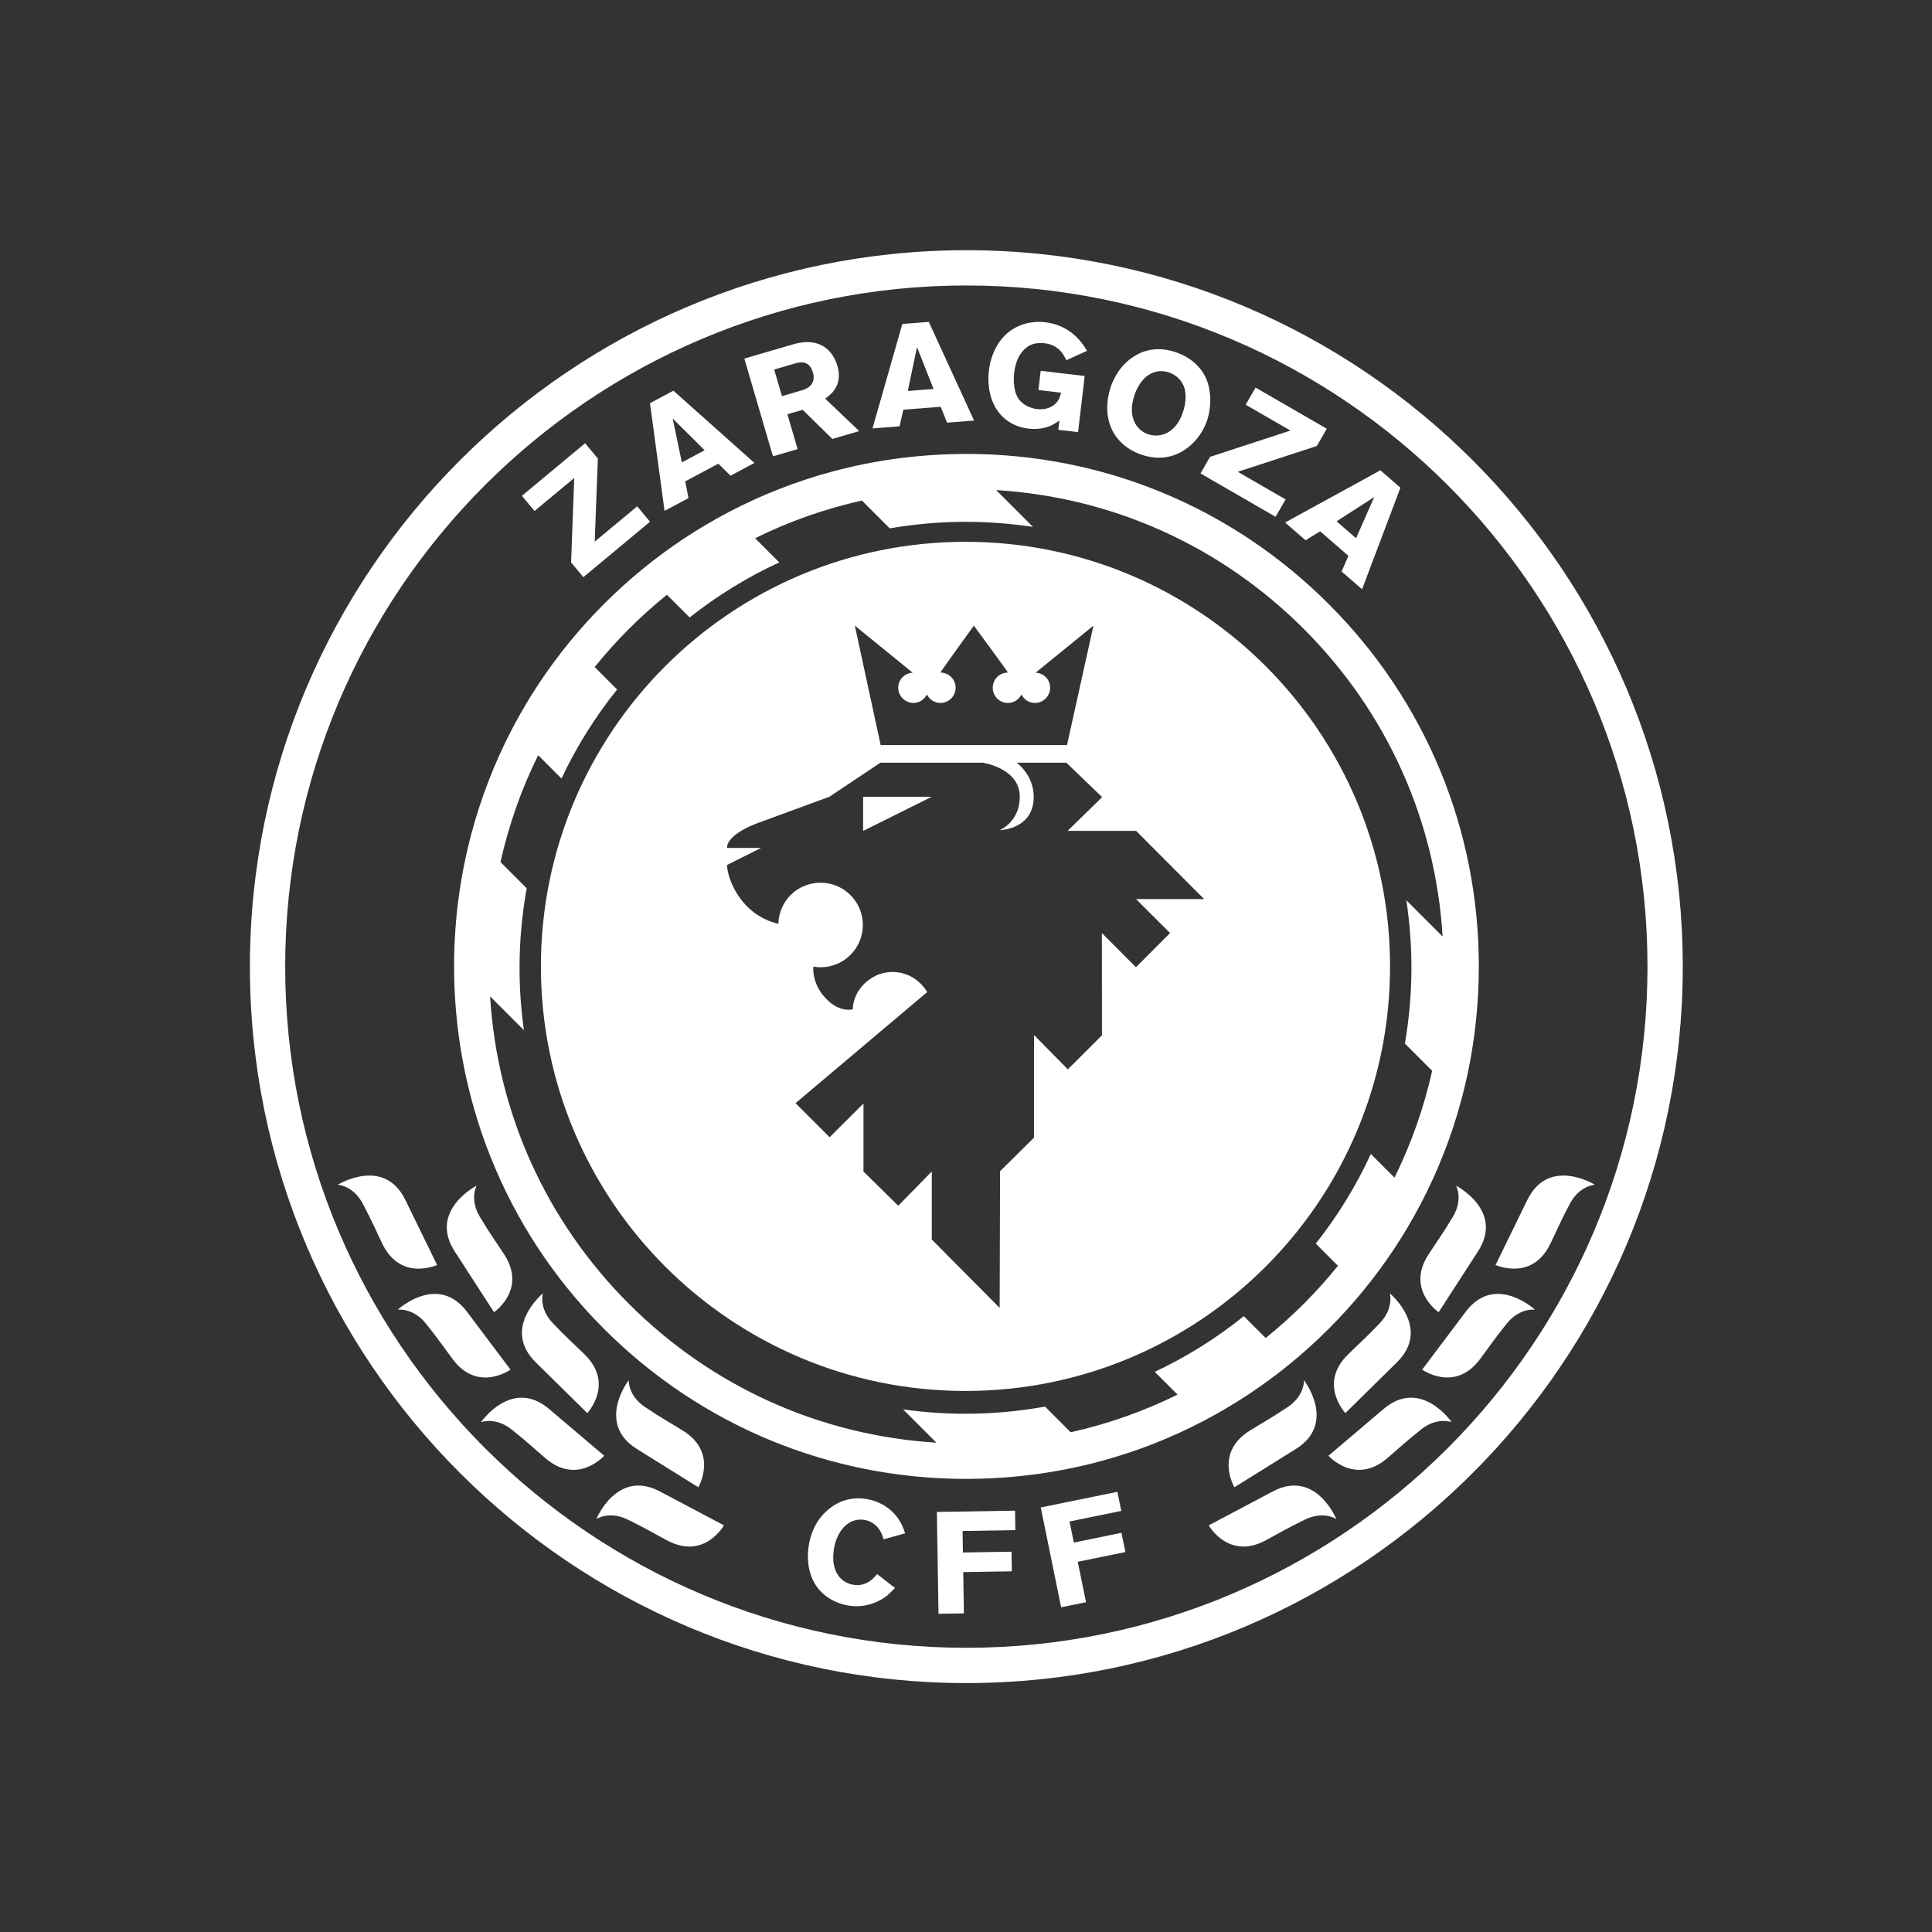 <?xml version="1.0" encoding="UTF-8"?><svg id="Capa_1" xmlns="http://www.w3.org/2000/svg" viewBox="0 0 1000 1000"><rect x="0" y="0" width="1000" height="1000" fill="#333333" stroke="none"/><defs><style>.cls-1{fill:#fff;}</style></defs><g><polygon class="cls-1" points="446.74 430.1 482.25 412.4 446.75 412.4 446.74 430.1"/><path class="cls-1" d="M500.18,129.51c-204.47,0-370.83,166.35-370.83,370.82s166.35,370.83,370.83,370.83,370.82-166.35,370.82-370.83S704.65,129.51,500.18,129.51Zm0,723.39c-194.41,0-352.57-158.16-352.57-352.57S305.77,147.76,500.18,147.76s352.56,158.16,352.56,352.57-158.16,352.57-352.56,352.57Z"/><polygon class="cls-1" points="297.23 247.41 295.59 291.11 301.94 298.74 336.45 270.05 329.81 262.07 307.82 280.36 309.45 237.34 302.86 229.42 270.13 256.63 276.67 264.49 297.23 247.41"/><path class="cls-1" d="M356.35,257.82l-1.66-8.68,17.14-9.14,6.28,6.22,12.39-6.6-41.94-37.39-12.13,6.46,7.54,55.73,12.39-6.6Zm8.37-24.78l-11.8,6.29-4.74-22.7,16.53,16.41Z"/><path class="cls-1" d="M412.85,232.47l-5.29-18.06,7.88-2.31,15.39,15.1,13.9-4.07-17.6-16.79c1.85-1.4,2.78-2.21,3.56-2.99,.64-.73,1.31-1.63,1.82-2.56,1.24-2.15,2.58-5.81,.92-11.47-1.22-4.16-3.37-6.72-4.48-7.87-6.06-6.08-14.24-4.23-16.57-3.71-1.45,.35-2.89,.77-4.32,1.19l-22.79,6.67,14.82,50.6,12.76-3.74Zm-1.39-44.34c2.22-.65,7.35-2,9.28,4.59,.38,1.29,1.37,5.2-2.32,7.76-1.29,.92-2.72,1.34-3.22,1.49l-10.46,3.07-4.03-13.76,10.75-3.15Z"/><path class="cls-1" d="M467.56,212.05l19.36-1.5,3.26,8.21,14-1.08-23.43-51.07-13.7,1.06-15.44,54.07,14-1.08,1.95-8.61Zm7.08-32.38l8.57,21.66-13.33,1.03,4.76-22.69Z"/><path class="cls-1" d="M522.4,218.43c4.13,2.59,7.97,3.19,9.82,3.41,2.08,.24,7.36,.72,12.64-1.97,.72-.37,1.94-1.12,3.49-2.22l-.57,4.82,10.23,1.21,3.42-29.07-22.77-2.68-1.17,9.94,11.72,1.38c-.13,.44-.61,2.64-1.62,4.17-1.93,3.01-5.27,3.89-6.35,4.14-2.08,.43-3.71,.24-4.6,.14-2.97-.35-5.23-1.59-6.14-2.15-.62-.45-2.3-1.55-3.44-3.34-3.11-4.88-2.24-12.22-2.11-13.33,.99-8.38,4.94-12.58,8.29-14.21,2.95-1.46,6.45-1.12,7.41-1.01,1.48,.17,5.47,.79,8.45,4.23,1.47,1.6,2.67,4.15,2.85,4.55l10.65-4.84c-1.26-2.1-2.27-3.73-3.93-5.58-2.46-2.77-7.92-8.08-17.71-9.23-6.38-.75-11,.81-13.3,1.82-12.97,5.39-15.35,19.25-15.8,23.1-1.19,10.09,1.58,21.02,10.54,26.73Z"/><path class="cls-1" d="M590.66,235.3c8.2,2.79,14.04,1.39,17.48,.12,7.86-2.92,13.98-9.99,16.58-17.63,2.34-6.86,2.42-15.9-.7-22.49-1.7-3.58-5.98-9.77-15.45-13-11.59-3.95-19.58,.51-23.4,3.39-6.57,4.94-9.34,11.89-10.23,14.5-1.01,2.97-3.81,12.58,.49,21.94,4.1,8.81,12.2,12.13,15.24,13.16Zm-3.38-31.05c1.81-5.3,5.67-10.85,11.65-11.97,1.09-.18,3.31-.45,6.07,.49,.85,.29,2.66,.98,4.49,2.56,2.3,2.05,3.18,4.32,3.53,5.38,.79,2.55,1.25,7.45-1.11,13.66-1.49,3.91-3.83,7.53-7.69,9.61-4.24,2.26-8.28,1.36-9.9,.81-3.25-1.11-5.79-3.39-7.18-6.47-1.3-2.89-2.17-7.29,.14-14.07Z"/><polygon class="cls-1" points="626.34 236.45 621.38 245.05 660.24 267.5 665.43 258.51 640.67 244.2 681.59 230.84 686.74 221.91 649.88 200.62 644.76 209.48 667.92 222.86 626.34 236.45"/><path class="cls-1" d="M675.78,279.66l7.5-4.67,14.67,12.72-3.55,8.09,10.61,9.19,19.85-52.56-10.38-9-49.32,27.03,10.61,9.19Zm35.51-22.39l-9.38,21.32-10.1-8.75,19.48-12.56Z"/><path class="cls-1" d="M431.82,800.8c1.37-7.12,4.99-10.9,7.5-12.47,3.47-2.22,6.98-1.85,8.44-1.57,5.28,1.02,7.74,5.22,8.43,6.8,.33,.67,.68,1.58,1.13,3.19l11.17-3.09c-.34-.98-1.08-3.48-2.56-6.05-3.54-6.09-9.74-10.25-16.71-11.59-10.56-2.04-17.59,2.84-20.5,5.33-7.33,6.04-9.26,14.11-9.87,17.26-.79,4.11-3.03,19.27,9.42,28.07,4.09,2.84,8.3,3.88,10.14,4.24,10.12,1.95,17.71-2.67,20.56-4.86,.9-.74,2.3-2.07,4.29-4.12l-9.26-7.19c-1.55,1.75-5.43,6.86-12.69,5.46-2.79-.54-4.6-1.8-5.44-2.57-2.55-2.17-5.01-5.99-4.52-13.27,.09-1.66,.33-2.9,.46-3.56Z"/><polygon class="cls-1" points="525.39 781.92 484.92 782.57 485.77 835.29 498.91 835.08 498.57 813.72 523.73 813.31 523.57 803.16 498.4 803.56 498.23 792.44 525.55 792 525.39 781.92"/><polygon class="cls-1" points="580.48 793.38 555.82 798.42 553.59 787.51 580.38 782.04 578.36 772.16 538.69 780.26 549.24 831.93 562.12 829.3 557.85 808.37 582.51 803.34 580.48 793.38"/><path class="cls-1" d="M687.75,687.78c6.28-6.28,12.2-12.82,17.76-19.59,11.56-14.07,21.53-29.17,29.85-45.05,8.96-17.09,16-35.11,21.01-53.78,5.7-21.24,8.76-43.33,9.03-65.87,.01-1.09,.04-2.18,.04-3.27,0-70.85-27.59-137.47-77.7-187.57-50.1-50.1-116.72-77.7-187.58-77.7h0c-1.09,0-2.18,.03-3.27,.04-22.54,.27-44.63,3.33-65.87,9.03-18.67,5.01-36.69,12.05-53.79,21.01-15.89,8.33-30.98,18.3-45.05,29.85-6.77,5.56-13.31,11.49-19.59,17.77s-12.24,12.88-17.79,19.65c-11.62,14.2-21.55,29.32-29.79,45.11-9.01,17.28-15.99,35.35-20.94,53.85-5.77,21.56-8.76,43.71-9.02,65.88-.79,68.95,25.04,138.16,77.54,190.65,50.1,50.1,116.72,77.69,187.58,77.69,1.07,0,2.13-.03,3.19-.04,22.55-.26,44.64-3.32,65.89-9.01,18.68-5,36.7-12.04,53.79-21,15.89-8.32,30.98-18.29,45.06-29.84,6.79-5.57,13.34-11.51,19.64-17.8Zm-43.96-6.52c-14.3,11.47-29.75,21.13-46.1,28.8l11.79,11.79c-17.55,8.68-36.1,15.22-55.31,19.48l-13.27-13.27c-13.46,2.41-27.21,3.7-41.17,3.7-10.9,0-21.68-.79-32.29-2.27l17.23,17.23c-60.14-3.7-116.17-28.87-159.15-71.85-42.98-42.98-68.15-99.01-71.85-159.15l17.51,17.51c-1.48-10.61-2.27-21.39-2.27-32.29,0-13.96,1.29-27.71,3.7-41.17l-13.55-13.55c4.26-19.21,10.81-37.75,19.49-55.31l12.07,12.07c7.67-16.35,17.33-31.8,28.8-46.1l-11.62-11.62c5.52-6.83,11.42-13.42,17.72-19.72,6.28-6.28,12.86-12.17,19.67-17.69l11.76,11.76c14.4-11.39,29.96-20.94,46.4-28.5l-12.52-12.52c17.55-8.68,36.09-15.23,55.3-19.5l14.38,14.38c12.84-2.19,25.94-3.37,39.22-3.37,11.81,0,23.48,.9,34.94,2.63l-19.06-19.06c60.17,3.69,116.23,28.86,159.23,71.86,43,43,68.17,99.06,71.86,159.23l-18.78-18.78c1.73,11.46,2.63,23.13,2.63,34.94,0,13.29-1.18,26.39-3.37,39.23l14.1,14.1c-4.27,19.21-10.82,37.74-19.5,55.29l-12.24-12.24c-7.56,16.44-17.11,32-28.5,46.4l11.48,11.48c-5.51,6.81-11.4,13.38-17.69,19.67-6.3,6.3-12.88,12.2-19.71,17.72l-11.33-11.33Z"/><path class="cls-1" d="M666.54,728.26c-8.85,5.94-13.69,8.52-19.74,12.3-18.4,11.46-7.88,29.25-7.88,29.25,0,0,17.33-10.79,31.77-19.79,21.44-13.35,4.25-35.62,4.25-35.62,0,0,.46,7.92-8.39,13.87Z"/><path class="cls-1" d="M697.66,701.14c-15.45,15.21-1.29,30.27-1.29,30.27,0,0,14.56-14.33,26.67-26.27,18-17.72-3.65-35.69-3.65-35.69,0,0,2.18,7.63-5.15,15.36-7.34,7.74-11.5,11.31-16.58,16.32Z"/><path class="cls-1" d="M739.34,649.37c-11.78,18.2,5.3,29.83,5.3,29.83,0,0,11.09-17.14,20.34-31.43,13.73-21.2-11.31-34.04-11.31-34.04,0,0,3.79,6.97-1.69,16.12-5.48,9.14-8.77,13.54-12.64,19.53Z"/><path class="cls-1" d="M790.53,621.1c-7.46,15.29-16.42,33.65-16.42,33.65,0,0,18.78,8.63,28.29-10.85,3.12-6.41,5.2-11.49,10.2-20.91,5-9.41,12.93-9.77,12.93-9.77,0,0-23.92-14.81-34.99,7.88Z"/><path class="cls-1" d="M758.63,678.99c-10.23,13.6-22.51,29.92-22.51,29.92,0,0,16.8,12.04,29.83-5.29,4.29-5.7,7.29-10.29,13.99-18.59,6.7-8.29,14.55-7.14,14.55-7.14,0,0-20.68-19.09-35.86,1.09Z"/><path class="cls-1" d="M716.16,729.27c-12.97,11.01-28.55,24.22-28.55,24.22,0,0,13.73,15.44,30.27,1.41,5.43-4.61,9.38-8.43,17.73-15.05,8.36-6.61,15.77-3.76,15.77-3.76,0,0-15.97-23.17-35.22-6.82Z"/><path class="cls-1" d="M658.74,772c-15.04,7.96-33.09,17.51-33.09,17.51,0,0,10.09,18.03,29.25,7.89,6.3-3.34,10.97-6.22,20.56-10.88,9.59-4.66,16.2-.28,16.2-.28,0,0-10.6-26.06-32.93-14.25Z"/><path class="cls-1" d="M329.67,750.01c14.44,8.99,31.77,19.79,31.77,19.79,0,0,10.52-17.78-7.88-29.25-6.06-3.78-10.9-6.36-19.74-12.3-8.86-5.95-8.39-13.87-8.39-13.87,0,0-17.19,22.27,4.25,35.62Z"/><path class="cls-1" d="M277.31,705.15c12.12,11.94,26.67,26.27,26.67,26.27,0,0,14.16-15.06-1.29-30.27-5.08-5-9.24-8.58-16.58-16.32-7.34-7.74-5.15-15.36-5.15-15.36,0,0-21.65,17.97-3.65,35.69Z"/><path class="cls-1" d="M235.37,647.76c9.24,14.29,20.34,31.43,20.34,31.43,0,0,17.08-11.62,5.3-29.83-3.87-5.99-7.16-10.39-12.64-19.53-5.48-9.14-1.69-16.12-1.69-16.12,0,0-25.04,12.84-11.31,34.04Z"/><path class="cls-1" d="M226.24,654.75s-8.96-18.36-16.42-33.65c-11.07-22.7-34.99-7.88-34.99-7.88,0,0,7.92,.35,12.93,9.77,5,9.42,7.08,14.5,10.2,20.91,9.51,19.49,28.29,10.85,28.29,10.85Z"/><path class="cls-1" d="M264.23,708.91s-12.28-16.32-22.51-29.92c-15.18-20.18-35.86-1.09-35.86-1.09,0,0,7.85-1.16,14.55,7.14,6.69,8.29,9.69,12.89,13.99,18.59,13.03,17.33,29.83,5.29,29.83,5.29Z"/><path class="cls-1" d="M312.74,753.5s-15.57-13.22-28.55-24.22c-19.25-16.35-35.22,6.82-35.22,6.82,0,0,7.4-2.85,15.77,3.76,8.36,6.62,12.3,10.44,17.73,15.05,16.53,14.03,30.27-1.41,30.27-1.41Z"/><path class="cls-1" d="M308.69,786.24s6.61-4.39,16.2,.28c9.58,4.66,14.25,7.55,20.56,10.88,19.17,10.14,29.26-7.89,29.26-7.89,0,0-18.05-9.55-33.09-17.51-22.32-11.82-32.93,14.25-32.93,14.25Z"/></g><path class="cls-1" d="M499.73,280.44c-121.37,0-219.76,98.39-219.76,219.76s98.39,219.76,219.76,219.76,219.76-98.39,219.76-219.76-98.39-219.76-219.76-219.76Zm-27.31,67.74c-4.17,.2-7.51,3.58-7.51,7.8s3.52,7.87,7.87,7.87c3.09,0,5.7-1.82,6.98-4.41,1.29,2.59,3.9,4.41,6.99,4.41,4.34,0,7.87-3.52,7.87-7.87s-3.52-7.87-7.87-7.87c-.26,0,17.31-24.28,17.31-24.28,0,0,17.9,24.28,17.64,24.28-4.34,0-7.87,3.53-7.87,7.87s3.53,7.87,7.87,7.87c3.09,0,5.7-1.82,6.99-4.41,1.28,2.59,3.89,4.41,6.98,4.41,4.34,0,7.87-3.52,7.87-7.87s-3.35-7.6-7.52-7.8l29.94-24.35-13.68,61.82h-96.46l-13.36-61.82,29.94,24.35Zm133.19,134.76l-17.64,17.69-17.64-17.69,.04,52.93-17.65,17.62-17.51-17.76v53.1l-17.58,17.39-.21,70.75-35.13-35.4v-35.22l-17.36,17.74-18-17.72v-35.2l-17.53,17.45-17.64-17.62,68.17-57.53c-5.1-8.33-14.3-12.09-23.54-9.62-5.63,1.53-14.53,7.67-15.04,18.57-1.63,.38-6.89,.88-12.58-4.33-8.98-8.24-7.79-17.76-7.79-17.76,0,0,.1,0,.28,.02,1.13,.18,2.28,.3,3.47,.3,12.08,0,21.88-9.8,21.88-21.88s-9.8-21.88-21.88-21.88-21.53,9.48-21.85,21.28c-19.35-4.6-26.36-23.03-26.59-30.45l17.64-8.84h-17.64c0-7.75,17.48-13.44,17.48-13.44l35.57-13.06,26.34-17.61h52.9s19.25,2.72,19.25,17.64c0,13.14-10.46,17.28-10.46,17.28,0,0,17.68-.22,17.68-17.28,0-11.35-8.82-17.64-8.82-17.64h25.71l18.52,17.82-17.84,17.46h35.42l35.2,35.3h-35.24l17.64,17.6Z"/></svg>